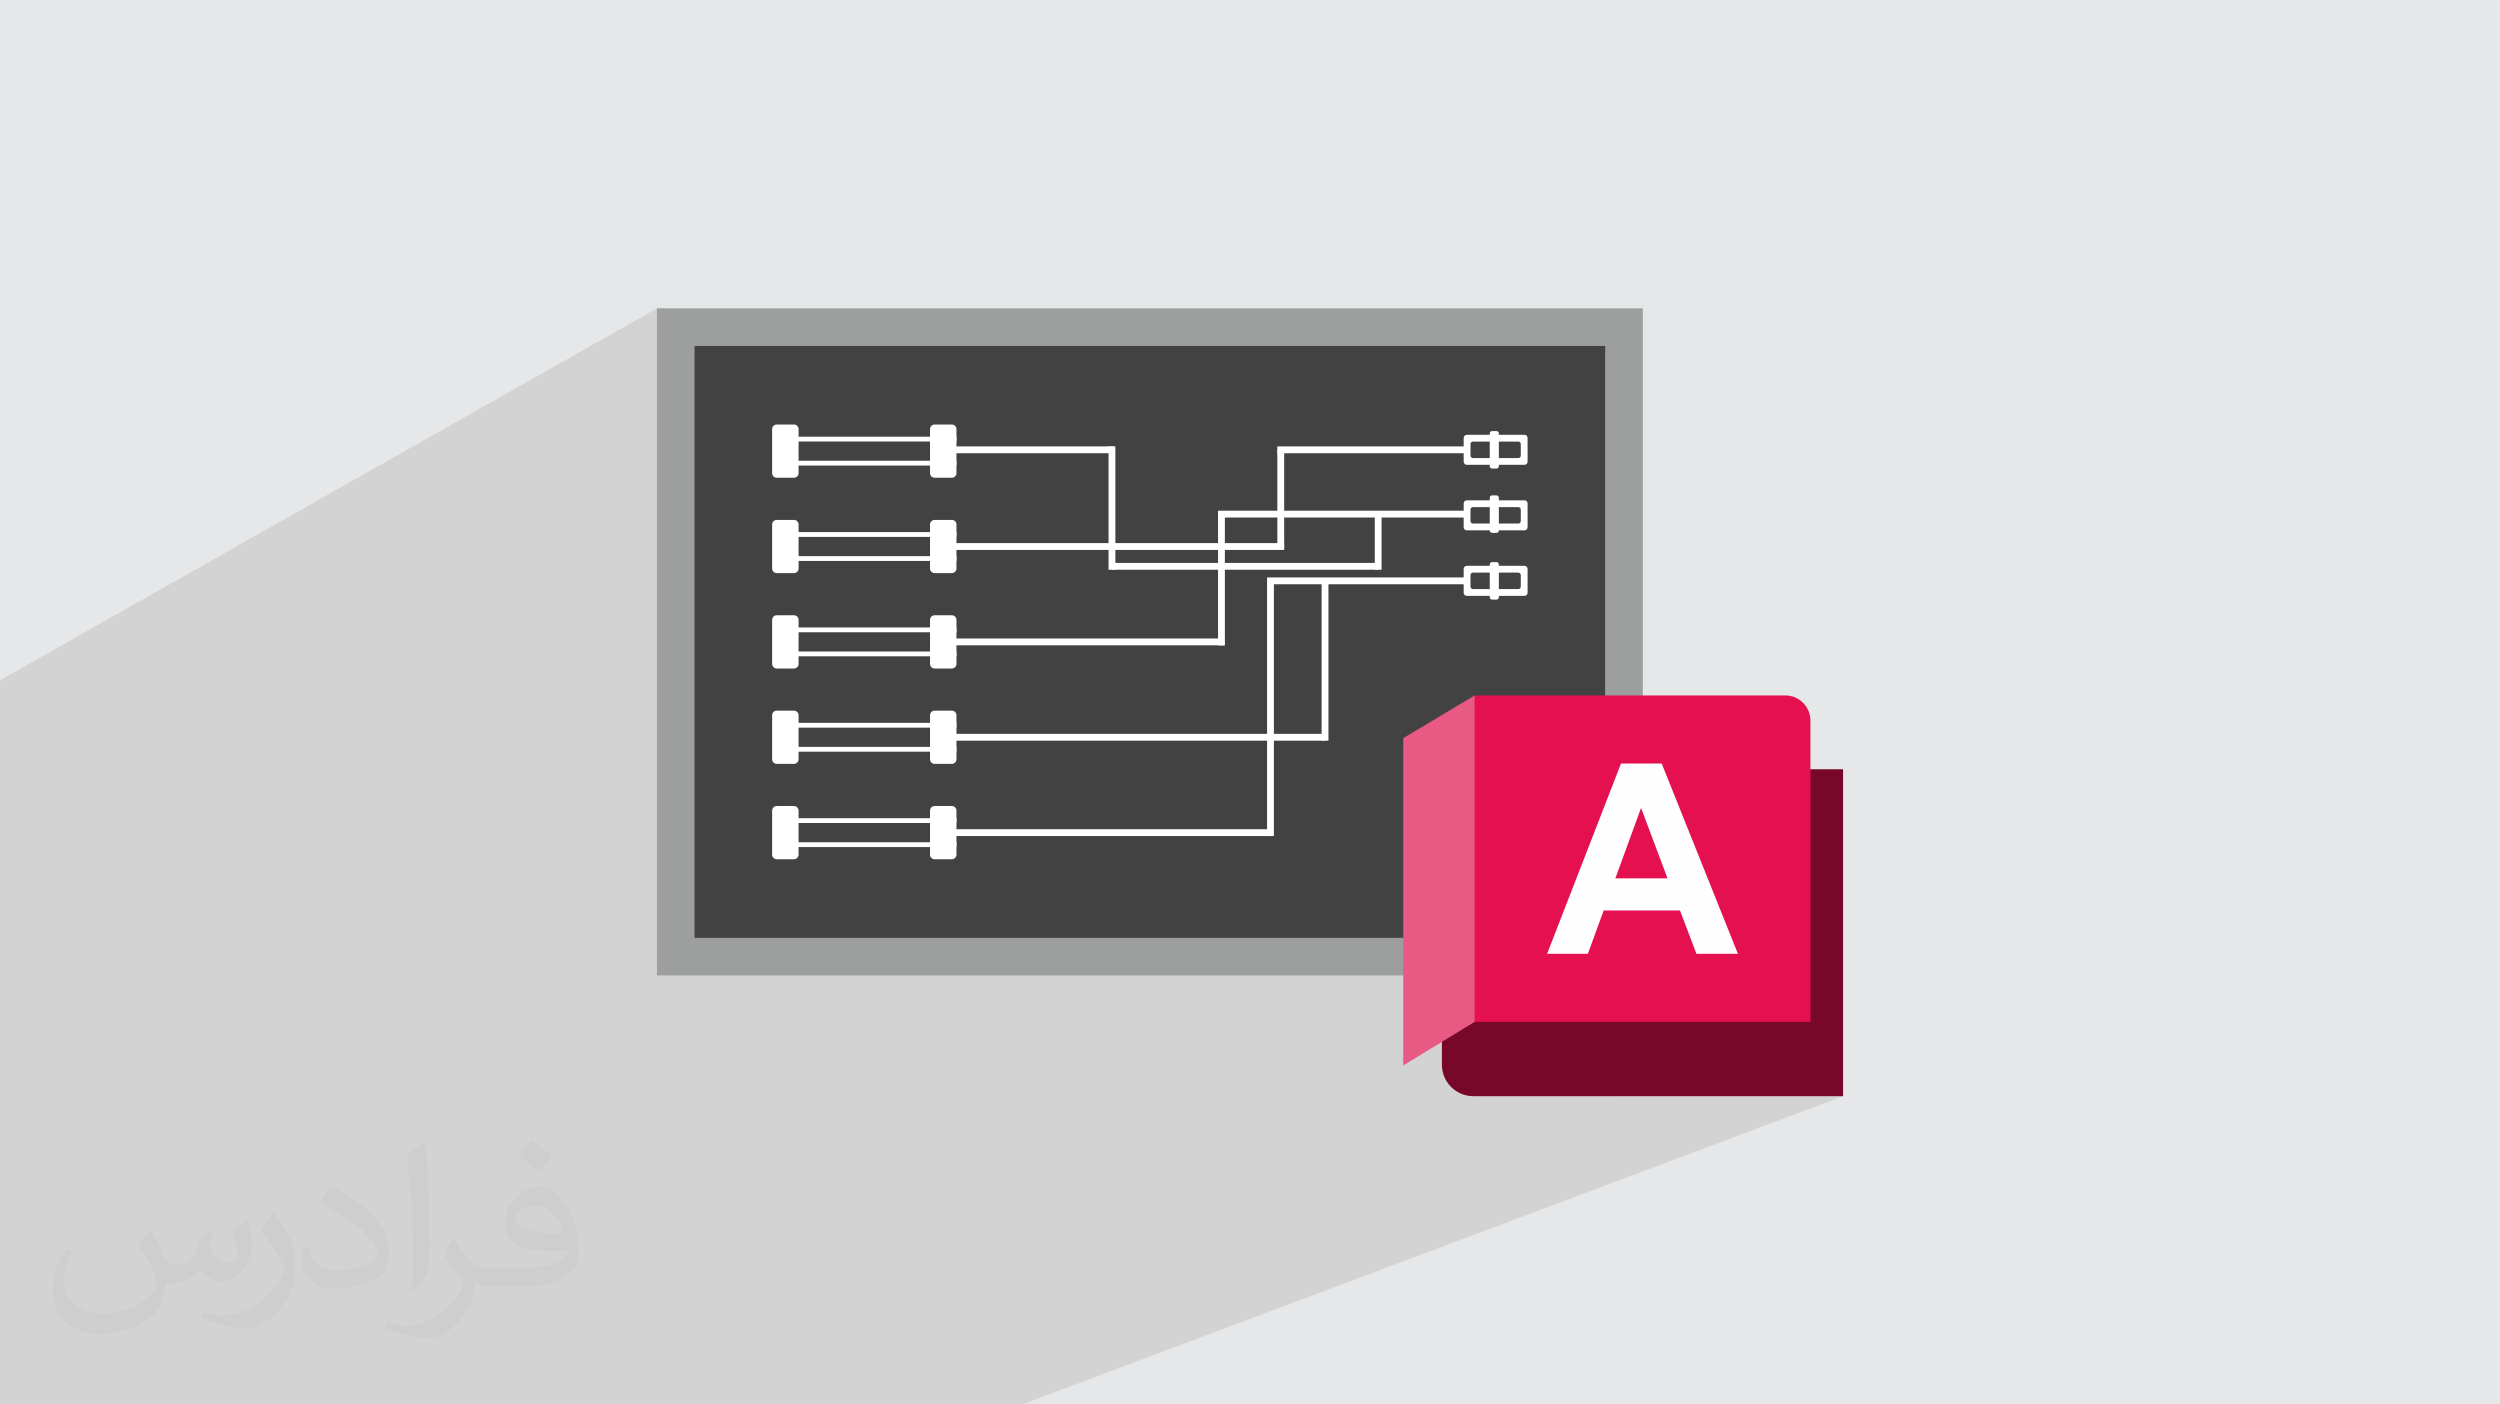 <?xml version="1.0" encoding="UTF-8"?>
<!DOCTYPE svg PUBLIC "-//W3C//DTD SVG 1.1//EN" "http://www.w3.org/Graphics/SVG/1.1/DTD/svg11.dtd">
<!-- Creator: CorelDRAW 2020 (64-Bit) -->
<svg xmlns="http://www.w3.org/2000/svg" xml:space="preserve" width="94.192mm" height="52.917mm" version="1.1" style="shape-rendering:geometricPrecision; text-rendering:geometricPrecision; image-rendering:optimizeQuality; fill-rule:evenodd; clip-rule:evenodd" viewBox="0 0 9404.92 5283.66" xmlns:xlink="http://www.w3.org/1999/xlink" xmlns:xodm="http://www.corel.com/coreldraw/odm/2003">
 <defs>
  <style type="text/css">
   <![CDATA[
    .fil6 {fill:#78082A}
    .fil8 {fill:#E51050}
    .fil0 {fill:#E6E7E8}
    .fil7 {fill:#E85984}
    .fil4 {fill:#434242;fill-rule:nonzero}
    .fil3 {fill:#9D9E9E;fill-rule:nonzero}
    .fil9 {fill:#FEFEFE;fill-rule:nonzero}
    .fil5 {fill:white;fill-rule:nonzero}
    .fil2 {fill:#373435;fill-opacity:0.031}
    .fil1 {fill:#2B2A29;fill-opacity:0.102}
   ]]>
  </style>
 </defs>
 <g id="Layer_x0020_1">
  <polygon class="fil0" points="-0,0 9404.92,0 9404.92,5283.66 -0,5283.66 "/>
  <path class="fil1" d="M6933.63 2893.92l0 0zm-6933.63 -136.67l0 -198.07 2471.3 -1399.25 0 220.46 141.59 -78.88 3425.73 0 0 1596.58 59.56 -25.7 153.13 0 286.76 715.79 -640.75 256.06 913.45 0 -722.43 279.51 845.3 0 -3088.68 1159.92 -754.63 0 -487.38 0 -307.54 0 -60.61 0 -71.45 0 -51.74 0 -120.6 0 -112.45 0 -0.02 0 -63.32 0 -69.77 0 -215.53 0 -43.98 0 -600.6 0 -252.55 0 -122.53 0 -51.97 0 -392.88 0 -55.19 0 -10.19 0 0 -18.28 0 -4.65 0 -4.65 0 -113.87 0 -22.47 0 -72.49 0 -4.71 0 -4.73 0 -156.46 0 -1.49 0 -25.69 0 -6.84 0 -15.01 0 -18.35 0 -22.06 0 -22.05 0 -0.21 0 -23.66 0 -56.39 0 -9.49 0 -39.07 0 -1.59 0 -26.94 0 -6.82 0 -0.97 0 -3.93 0 -4.89 0 -0.22 0 -3.17 0 -1.52 0 -1.02 0 -13.39 0 -3.47 0 -1.57 0 -21.64 0 -4.73 0 -0.1 0 -5.83 0 -16.22 0 -10.15 0 -15.93 0 -13.72 0 -4.81 0 -6.49 0 -10.35 0 -0.41 0 -3.78 0 -13.55 0 -9.61 0 -12.43 0 -23.96 0 -5.5 0 -10.12 0 -1.9 0 -9.36 0 -19.31 0 -26.19 0 -1.68 0 -27.76 0 -19.36 0 -3.39 0 -8.35 0 -1.66 0 -2.53 0 -24.73 0 -4.84 0 -17.42 0 -10.21 0 -5.28 0 -0.29 0 -0.93 0 -4.07 0 -4.66 0 -7.19 0 -4.35 0 -0.02 0 -2.18 0 -21.04 0 -1.02 0 -25.37 0 -9.47 0 -28.18 0 -10.52 0 -7.95 0 -2.58 0 -6.64 0 -32.94 0 -18.96 0 -1.77 0 -28.59 0 -18.74 0 -4.08 0 -0.15 0 -1.6 0 -10.09 0 -17.95 0 -3.82 0 -18.64 0 -23.27 0 -15.32 0 -0.62 0 -19.83 0 -1.61 0 -10.67 0 -22.73 0 -7.1 0 -2.23 0 -39.3 0 -9.14 0 -58.32 0 -1.87 0 -29.42 0 -14.58 0 -1.84 0 -1.69 0 -5.08 0 -10.85 0 -11.21 0 -2.8 0 -19.8 0 -29.68 0 -0.22 0 -15.93 0 -5.92 0 -6.13 0 -43.56 0 -9.24 0 -32.05 0 -9 0 -64.78 0 -1.95 0 -30.23 0 -17.45 0 -5.88 0 -10.06 0 -63.69 0 -15.95 0 -56.44 0 -9.1 0 -410.66z"/>
  <path class="fil2" d="M568.51 4627.69c17.95,27.21 29.6,53.36 40.96,82.43 8.45,16.91 12.93,48.09 52.57,48.09 11.61,0 28.28,-3.42 43.06,-11.61 16.63,-8.73 29.32,-21.94 35.94,-42l15.85 -53.36 38.57 -19.02 2.64 2.64c-5.27,20.09 -6.59,39.36 -6.59,54.43 0,44.63 38.57,61.56 69.22,61.56 17.95,0 34.09,-8.73 34.09,-25.11 0,-21.13 -8.98,-57.06 -20.62,-89.29 17.95,-17.95 35.94,-35.94 56.53,-50.47l3.17 1.6c8.98,38.04 14,75.56 14,100.66 0,24.57 -10.83,51.79 -19.81,69.49 -18.49,34.87 -51.25,62.62 -90.87,62.62 -30.1,0 -63.65,-15.07 -86.66,-43.06l-1.32 0c-21.66,26.96 -55.22,51.25 -108.86,51.25l-16.63 0c-2.64,35.41 -10.29,60.49 -21.94,82.95 -31.95,62.34 -126.81,106.47 -216.1,106.47 -124.17,0 -186.51,-71.59 -186.51,-166.96 0,-58.91 19.27,-113.6 48.88,-152.42l24.29 10.04c-18.49,35.41 -30.91,68.68 -30.91,101.45 0,89.29 72.66,131.83 156.4,131.83 77.68,0 173.83,-49.41 191.28,-106.72 -6.59,-62.62 -30.1,-91.93 -66.04,-148.99 10.83,-19.02 24.83,-38.04 42.28,-58.38l3.17 0 0 0 0 0 -0.02 -0.09zm1432.13 -336.04c26.15,16.39 51.79,35.66 76.87,57.85 -14,19.81 -31.45,37.79 -53.11,53.64 -25.11,-20.34 -50.19,-37.79 -75.84,-56.27 17.42,-19.55 34.62,-38.29 52.04,-55.22l0 0 0 0 0 0 0 0 0 0 0.03 0zm13.47 244.11c-42.28,0 -76.87,27.75 -76.87,48.34 0,44.13 84.53,57.85 185.72,57.31 -12.68,-51.79 -57.06,-105.68 -108.86,-105.68l0.01 0.03zm-94.86 236.19c54.96,0 103.04,-1.6 139.74,-10.83 40.96,-10.29 75.56,-30.91 75.56,-45.17 0,-3.7 0,-8.19 -1.32,-11.89 -22.98,2.11 -49.41,2.11 -72.38,2.11 -74.49,0 -131.55,-16.91 -154.02,-58.66 -5.55,-11.61 -9.51,-24.57 -9.51,-39.36 0,-40.43 17.42,-79.79 48.09,-107 25.61,-22.45 53.89,-36.44 82.67,-36.44 52.04,0 93.51,41.75 122.57,107.54 15.85,35.94 26.68,77.4 26.68,129.72 0,34.87 -9.51,64.19 -31.17,85.85 -40.43,39.11 -114.92,53.89 -229.04,53.89l-51.79 0 0 0 -13.47 0c-28.28,0 -48.62,-5.02 -64.72,-17.42l-2.64 0c0.79,6.59 1.32,12.93 1.32,19.02 0,25.61 -8.45,58.38 -25.61,84.53 -50.72,75.3 -105.68,108.04 -153.24,108.04 -48.09,0 -107,-18.49 -160.11,-42.54l9.51 -18.49c17.17,7.13 40.96,11.89 73.7,11.89 85.85,0 198.66,-82.43 212.66,-163 -3.17,-6.59 -8.98,-15.32 -17.17,-24.57 -25.11,-29.85 -40.96,-54.68 -55.75,-80.83 12.68,-25.11 24.29,-45.17 35.13,-63.4l4.49 -0.53c36.72,74.77 69.99,117.55 144.23,117.55l11.61 0 0 0 53.89 0 0 0 0 0 0 0 0 0 0 0 0.09 0.01zm-371.98 79c6.34,-34.34 6.87,-72.91 6.87,-108.86l0 -53.36c0,-99.6 -12.68,-244.36 -22.98,-338.68 17.95,-19.27 43.06,-42 62.87,-57.31l5.81 1.6c13.47,118.62 16.63,256 16.63,383.06 0,33.3 -1.32,65.79 -4.49,89.55 -1.85,30.1 -19.27,52.83 -56.53,87.7l-8.19 -3.7zm-382.8 -157.19c1.85,46.77 24.83,83.49 105.15,83.49 49.93,0 92.19,-12.93 138.96,-35.13 8.45,-3.7 12.93,-8.73 12.93,-12.93 0,-29.32 -22.45,-68.15 -60.23,-103.55 -36.72,-33.3 -85.34,-62.62 -130.76,-82.18 -15.6,-6.59 -20.62,-13.47 -20.62,-20.09 0,-13.47 17.95,-41.75 32.77,-62.09l5.02 -0.53c52.04,27.21 110.17,67.64 153.24,112.53 39.11,41.47 63.4,83.49 63.4,129.19 0,33.81 -10.29,65.51 -26.96,95.11 -57.06,28.79 -117.83,50.72 -178.06,50.72 -73.17,0 -123.1,-34.34 -123.1,-114.92 0,-8.73 0,-22.19 3.17,-39.64l25.11 0 0 0 0 0 0 0 0 0 0 0 -0.02 0zm-132.37 -132.9l45.45 73.45c16.63,27.21 32.23,56.81 32.23,103.55l0 59.7c0,48.34 -30.91,100.13 -80.83,151.38 -39.11,34.62 -73.7,49.41 -105.68,49.41 -47.55,0 -101.98,-14.79 -164.85,-41.75l7.13 -18.49c19.81,5.27 42.79,9.77 71.06,9.77 90.36,-0.53 182.8,-66.57 225.08,-147.15 5.02,-9.26 6.87,-17.95 6.87,-24.04 0,-9.26 -5.02,-19.55 -8.98,-28.79 -22.98,-43.31 -48.62,-82.95 -76.87,-119.68 14.79,-23.25 29.6,-45.7 45.7,-67.9l3.7 0.53 0 0 0 0 0 0 0 0 0 0 -0.02 0.01z"/>
  <g id="_2686425520672">
   <polygon class="fil3" points="6180.19,3669.58 6180.19,1159.92 2471.3,1159.92 2471.3,3669.58 "/>
   <polygon class="fil4" points="6038.62,3528.01 6038.62,1301.5 2612.88,1301.5 2612.88,3528.01 "/>
   <polygon class="fil5" points="4779.5,3145.15 4779.5,3119.52 3548.46,3119.52 3548.46,3145.15 "/>
   <polygon class="fil5" points="4606.38,2427.56 4606.38,2401.93 3548.46,2401.93 3548.46,2427.56 "/>
   <polygon class="fil5" points="4831.01,2068.78 4831.01,2043.14 3548.46,2043.14 3548.46,2068.78 "/>
   <polygon class="fil5" points="4189.73,1705.01 4189.73,1679.34 3576.67,1679.34 3576.67,1705.01 "/>
   <polygon class="fil5" points="4984.76,2786.36 4984.76,2760.72 3548.46,2760.72 3548.46,2786.36 "/>
   <polygon class="fil5" points="3598.2,3186.6 3598.2,3168.5 2971.08,3168.5 2971.08,3186.6 "/>
   <polygon class="fil5" points="3598.2,3096.14 3598.2,3078.05 2971.08,3078.05 2971.08,3096.14 "/>
   <polygon class="fil5" points="3598.2,2827.81 3598.2,2809.72 2971.08,2809.72 2971.08,2827.81 "/>
   <polygon class="fil5" points="3598.2,2737.36 3598.2,2719.26 2971.08,2719.26 2971.08,2737.36 "/>
   <polygon class="fil5" points="3598.2,2469.01 3598.2,2450.93 2971.08,2450.93 2971.08,2469.01 "/>
   <polygon class="fil5" points="3598.2,2378.57 3598.2,2360.48 2971.08,2360.48 2971.08,2378.57 "/>
   <polygon class="fil5" points="3598.2,2110.23 3598.2,2092.13 2971.08,2092.13 2971.08,2110.23 "/>
   <polygon class="fil5" points="3598.2,2019.77 3598.2,2001.68 2971.08,2001.68 2971.08,2019.77 "/>
   <polygon class="fil5" points="3598.2,1751.42 3598.2,1733.31 2971.08,1733.31 2971.08,1751.42 "/>
   <polygon class="fil5" points="3598.2,1660.97 3598.2,1642.85 2971.08,1642.85 2971.08,1660.97 "/>
   <path class="fil5" d="M2904.75 3049.54l0 165.57c0,9.57 7.77,17.34 17.33,17.34l64.82 0c9.58,0 17.33,-7.78 17.33,-17.34l0 -165.57c0,-9.59 -7.76,-17.33 -17.33,-17.33l-64.82 0c-9.57,0 -17.33,7.76 -17.33,17.33z"/>
   <path class="fil5" d="M2904.75 2690.75l0 165.57c0,9.57 7.77,17.33 17.33,17.33l64.82 0c9.58,0 17.33,-7.77 17.33,-17.33l0 -165.57c0,-9.58 -7.76,-17.32 -17.33,-17.32l-64.82 0c-9.57,0 -17.33,7.76 -17.33,17.32z"/>
   <path class="fil5" d="M2904.75 2331.95l0 165.57c0,9.58 7.77,17.34 17.33,17.34l64.82 0c9.58,0 17.33,-7.77 17.33,-17.34l0 -165.57c0,-9.57 -7.76,-17.32 -17.33,-17.32l-64.82 0c-9.57,0 -17.33,7.76 -17.33,17.32z"/>
   <path class="fil5" d="M2904.75 1973.22l0 165.51c0,9.58 7.77,17.33 17.33,17.33l64.82 0c9.58,0 17.33,-7.76 17.33,-17.33l0 -165.51c0,-9.7 -7.76,-17.36 -17.33,-17.36l-64.82 0c-9.57,0 -17.33,7.67 -17.33,17.36z"/>
   <path class="fil5" d="M2904.75 1614.42l0 165.57c0,9.56 7.77,17.23 17.33,17.23l64.82 0c9.58,0 17.33,-7.68 17.33,-17.23l0 -165.57c0,-9.68 -7.76,-17.35 -17.33,-17.35l-64.82 0c-9.57,0 -17.33,7.68 -17.33,17.35z"/>
   <polygon class="fil5" points="4792.31,3145.15 4792.31,2190.03 4766.69,2190.03 4766.69,3145.15 "/>
   <polygon class="fil5" points="4997.57,2786.36 4997.57,2187.5 4971.94,2187.5 4971.94,2786.36 "/>
   <polygon class="fil5" points="4830.99,2062.08 4830.99,1692.17 4805.36,1692.17 4805.36,2062.08 "/>
   <polygon class="fil5" points="5197.48,2143.32 5197.48,1934.1 5171.85,1934.1 5171.85,2143.32 "/>
   <polygon class="fil5" points="4195.98,2143.32 4195.98,1679.34 4170.35,1679.34 4170.35,2143.32 "/>
   <polygon class="fil5" points="4607.88,2428.02 4607.88,1935.23 4582.25,1935.23 4582.25,2428.02 "/>
   <polygon class="fil5" points="5578.51,2197.95 5578.51,2172.31 4766.69,2172.31 4766.69,2197.95 "/>
   <polygon class="fil5" points="5578.51,1946.93 5578.51,1921.26 4582.25,1921.26 4582.25,1946.93 "/>
   <polygon class="fil5" points="5184.68,2143.32 5184.68,2117.68 4183.17,2117.68 4183.17,2143.32 "/>
   <polygon class="fil5" points="5578.51,1705.01 5578.51,1679.34 4805.36,1679.34 4805.36,1705.01 "/>
   <path class="fil5" d="M3498.71 3049.54l0 165.57c0,9.57 7.77,17.34 17.33,17.34l64.81 0c9.59,0 17.34,-7.78 17.34,-17.34l0 -165.57c0,-9.59 -7.76,-17.33 -17.34,-17.33l-64.81 0c-9.57,0 -17.33,7.76 -17.33,17.33z"/>
   <path class="fil5" d="M3498.71 2690.75l0 165.57c0,9.57 7.77,17.33 17.33,17.33l64.81 0c9.59,0 17.34,-7.77 17.34,-17.33l0 -165.57c0,-9.58 -7.76,-17.32 -17.34,-17.32l-64.81 0c-9.57,0 -17.33,7.76 -17.33,17.32z"/>
   <path class="fil5" d="M3498.71 2331.95l0 165.57c0,9.58 7.77,17.34 17.33,17.34l64.81 0c9.59,0 17.34,-7.77 17.34,-17.34l0 -165.57c0,-9.57 -7.76,-17.32 -17.34,-17.32l-64.81 0c-9.57,0 -17.33,7.76 -17.33,17.32z"/>
   <path class="fil5" d="M3498.71 1973.22l0 165.51c0,9.58 7.77,17.33 17.33,17.33l64.81 0c9.59,0 17.34,-7.76 17.34,-17.33l0 -165.51c0,-9.7 -7.76,-17.36 -17.34,-17.36l-64.81 0c-9.57,0 -17.33,7.67 -17.33,17.36z"/>
   <path class="fil5" d="M3498.71 1614.42l0 165.57c0,9.56 7.77,17.23 17.33,17.23l64.81 0c9.59,0 17.34,-7.68 17.34,-17.23l0 -165.57c0,-9.68 -7.76,-17.35 -17.34,-17.35l-64.81 0c-9.57,0 -17.33,7.68 -17.33,17.35z"/>
   <path class="fil5" d="M5506.31 2140.31l0 89.64c0,6.46 5.25,11.71 11.72,11.71l217.01 0c6.46,0 11.71,-5.25 11.71,-11.71l0 -89.64c0,-6.46 -5.25,-11.72 -11.71,-11.72l-217.01 0c-6.47,0 -11.72,5.26 -11.72,11.72z"/>
   <path class="fil4" d="M5531.94 2163.47l0 43.3c0,5.11 4.15,9.26 9.28,9.26l170.63 0c5.11,0 9.28,-4.14 9.28,-9.26l0 -43.3c0,-5.09 -4.16,-9.26 -9.28,-9.26l-170.63 0c-5.12,0 -9.28,4.16 -9.28,9.26z"/>
   <path class="fil5" d="M5506.31 1893.83l0 89.7c0,6.41 5.25,11.65 11.72,11.65l217.01 0c6.46,0 11.71,-5.24 11.71,-11.65l0 -89.7c0,-6.41 -5.25,-11.69 -11.71,-11.69l-217.01 0c-6.47,0 -11.72,5.28 -11.72,11.69z"/>
   <path class="fil4" d="M5531.94 1916.99l0 43.27c0,5.16 4.15,9.31 9.28,9.31l170.63 0c5.11,0 9.28,-4.14 9.28,-9.31l0 -43.27c0,-5.04 -4.16,-9.19 -9.28,-9.19l-170.63 0c-5.12,0 -9.28,4.14 -9.28,9.19z"/>
   <path class="fil5" d="M5506.31 1647.39l0 89.57c0,6.54 5.25,11.7 11.72,11.7l217.01 0c6.46,0 11.71,-5.16 11.71,-11.7l0 -89.57c0,-6.54 -5.25,-11.7 -11.71,-11.7l-217.01 0c-6.47,0 -11.72,5.16 -11.72,11.7z"/>
   <path class="fil4" d="M5531.94 1670.53l0 43.27c0,5.16 4.15,9.32 9.28,9.32l170.63 0c5.11,0 9.28,-4.15 9.28,-9.32l0 -43.27c0,-5.15 -4.16,-9.31 -9.28,-9.31l-170.63 0c-5.12,0 -9.28,4.15 -9.28,9.31z"/>
   <path class="fil5" d="M5604.37 1630.4l0 123.53c0,4.78 3.88,8.69 8.68,8.69l16.89 0c4.77,0 8.67,-3.9 8.67,-8.69l0 -123.53c0,-4.78 -3.89,-8.69 -8.67,-8.69l-16.89 0c-4.79,0 -8.68,3.9 -8.68,8.69z"/>
   <path class="fil5" d="M5604.37 1872.33l0 123.6c0,4.79 3.88,8.67 8.68,8.67l16.89 0c4.77,0 8.67,-3.87 8.67,-8.67l0 -123.6c0,-4.78 -3.89,-8.68 -8.67,-8.68l-16.89 0c-4.79,0 -8.68,3.89 -8.68,8.68z"/>
   <path class="fil5" d="M5604.37 2123.32l0 123.62c0,4.79 3.88,8.67 8.68,8.67l16.89 0c4.77,0 8.67,-3.87 8.67,-8.67l0 -123.62c0,-4.77 -3.89,-8.66 -8.67,-8.66l-16.89 0c-4.79,0 -8.68,3.88 -8.68,8.66z"/>
   <path class="fil6" d="M6933.62 2893.92l-1509.18 0 0 1111.86c0,64.89 53.06,117.96 117.95,117.96l1391.23 0 0 -1229.82 0 0 -0.01 0z"/>
   <path class="fil7" d="M5624.45 3760.4c-4.53,13.64 -76.95,83.84 -76.95,83.84l-268.46 163.91 0 -1231.25 268.46 -160.67 352.8 892.95 -275.87 251.23 0.02 -0.01 0.01 -0.01z"/>
   <path class="fil8" d="M5547.52 2616.23l1168.86 0c51.9,0 94.38,42.47 94.38,94.37l0 1133.63 -1263.24 0 0 -1228.03 0 0.03 0 -0.01 0 0.01z"/>
   <path class="fil9" d="M6538.04 3588.17l-156.1 0 -61.82 -162.97 -287.1 0 -59.48 162.97 -153.3 0 277.93 -715.79 153.13 0 286.76 715.79 -0.02 0zm-264.94 -283.93l-99.47 -264.94 -96.65 264.94 196.12 0z"/>
  </g>
 </g>
</svg>